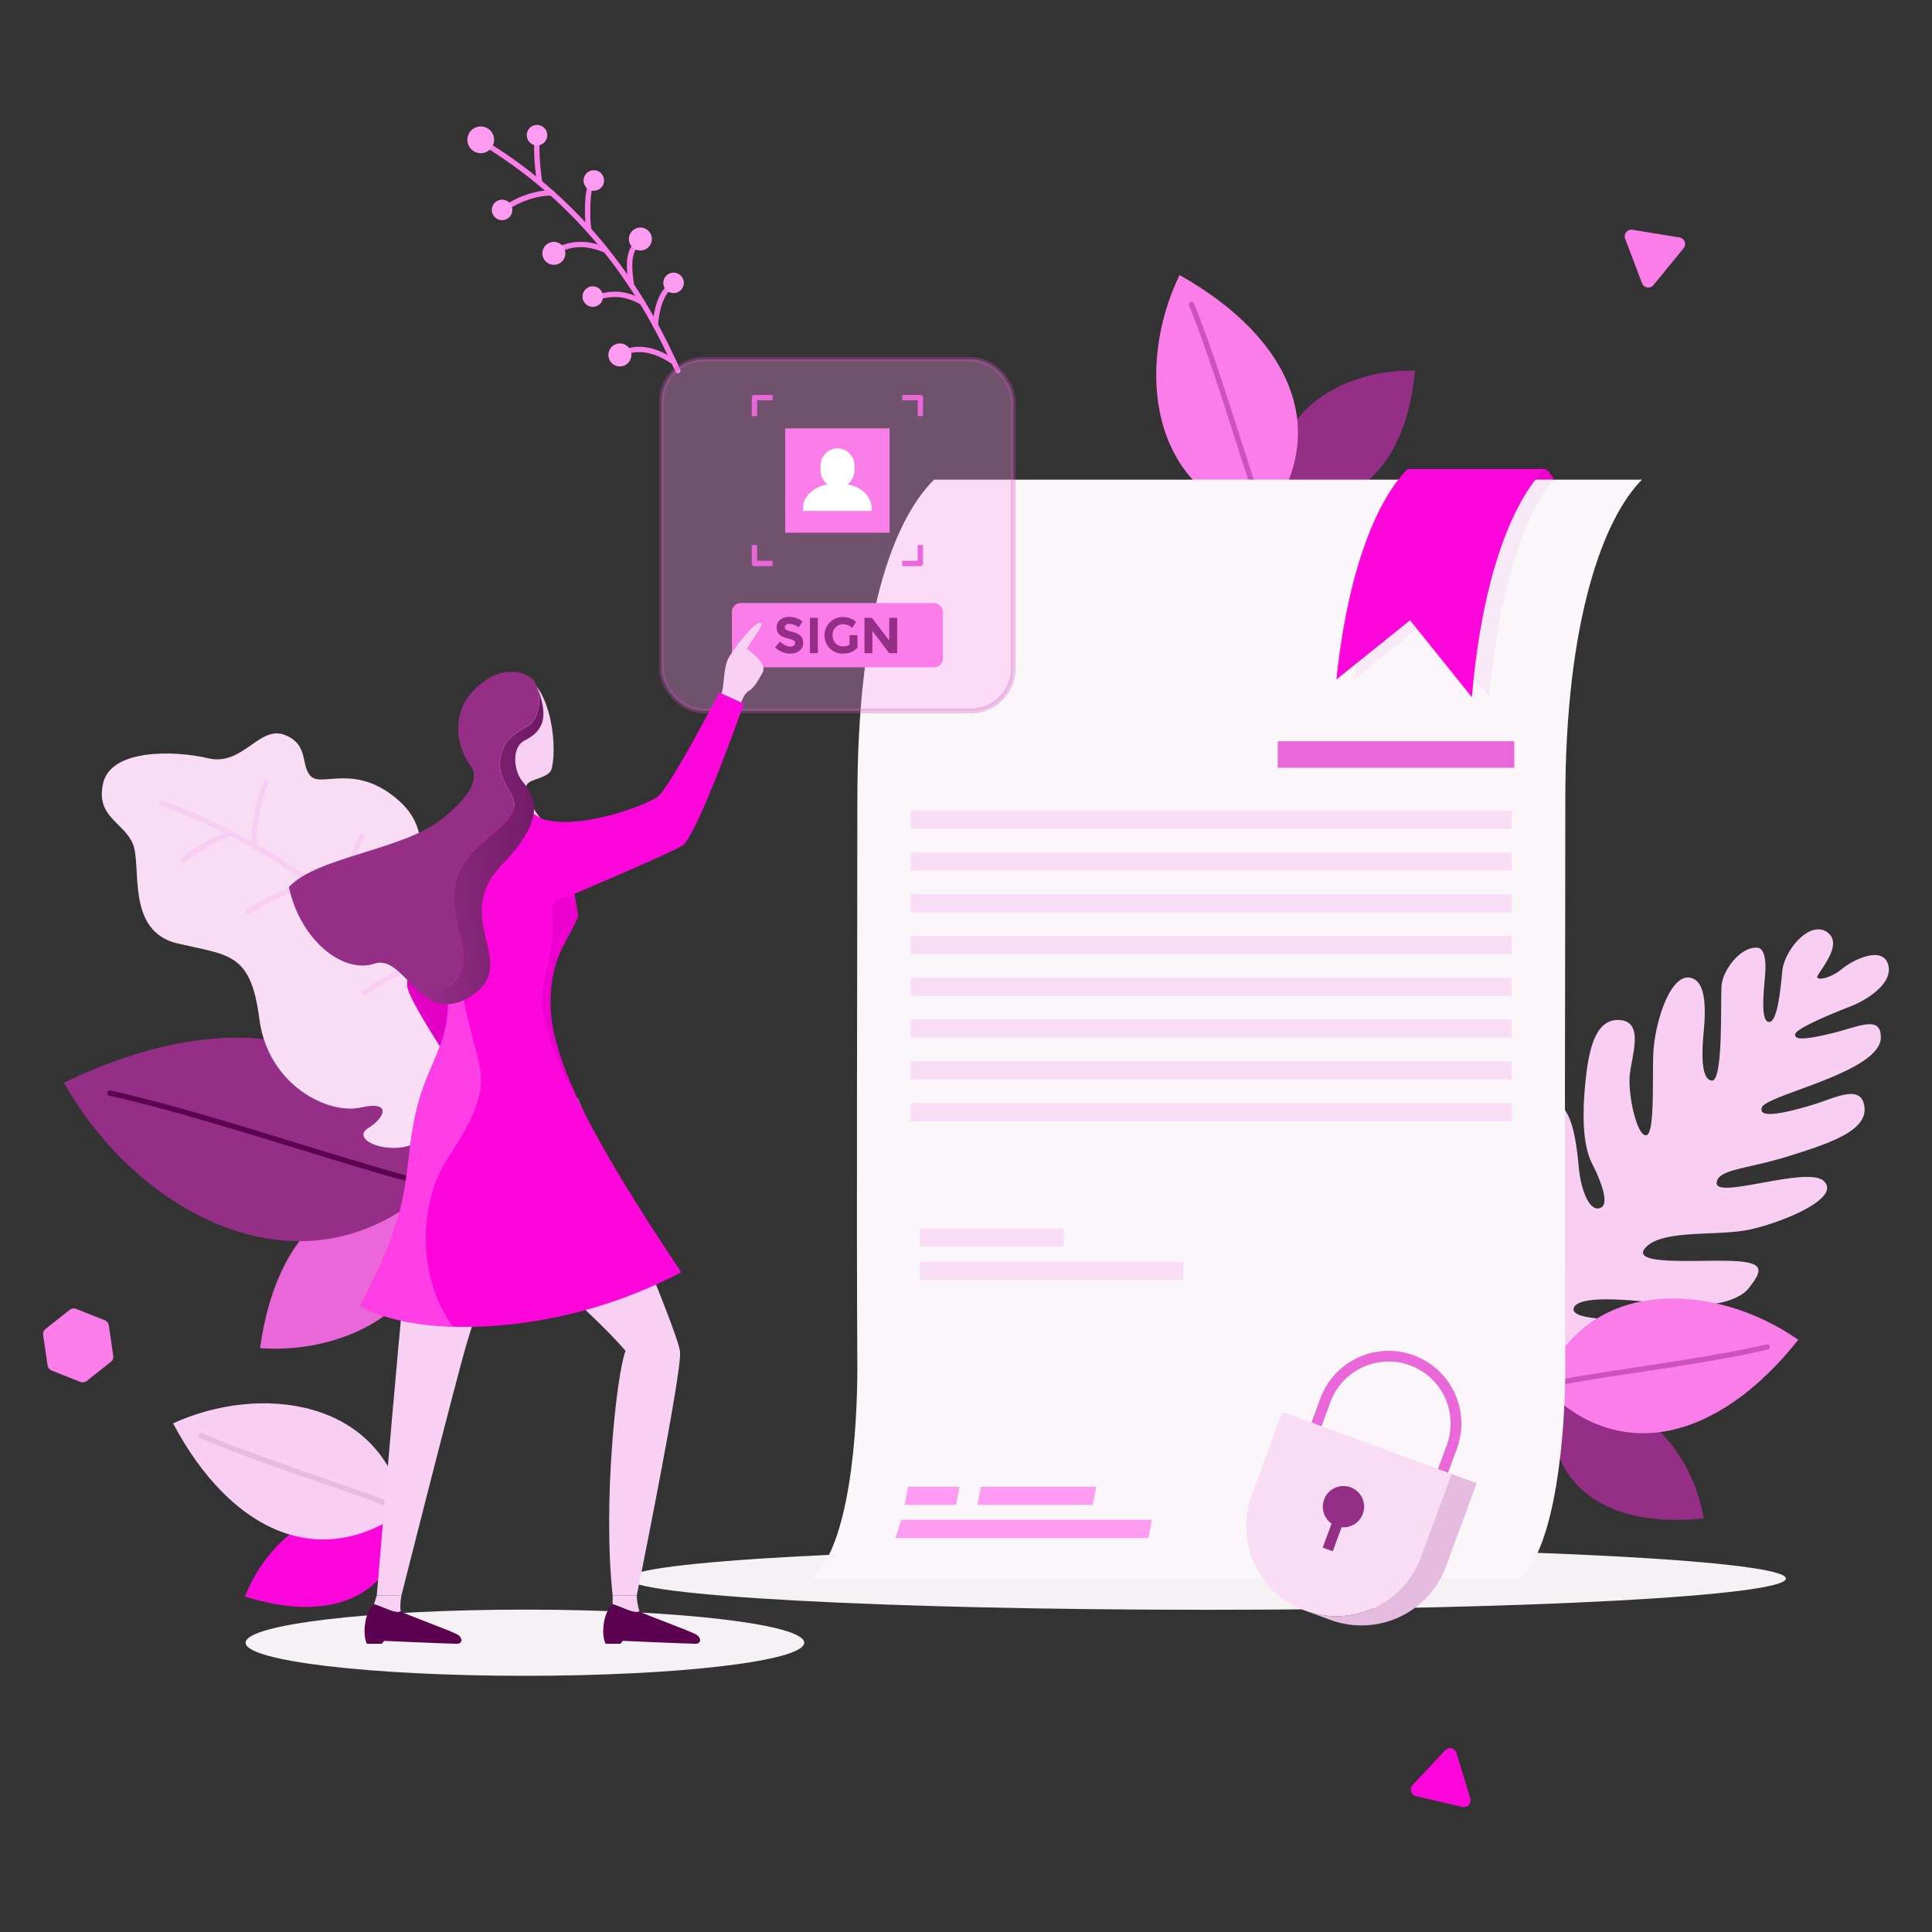 <svg xmlns="http://www.w3.org/2000/svg" viewBox="0 0 2000 2000" id="ElectronicContract"><rect x="0" y="0" width="2000" height="2000" fill="#333333" stroke="none"/><defs><linearGradient id="a" x1="107.77" x2="268.79" y1="1012.81" y2="1012.81" gradientTransform="matrix(-.99 .13 .13 .99 554.04 -151.82)" gradientUnits="userSpaceOnUse"><stop offset="0" stop-color="#6f1964" class="stopColor20196f svgShape"></stop><stop offset=".52" stop-color="#802374" class="stopColor2a2380 svgShape"></stop><stop offset="1" stop-color="#942e86" class="stopColor362e94 svgShape"></stop></linearGradient></defs><g data-name="Secondary shapes" fill="#000000" class="color000000 svgShape"><path fill="#f6f1f5" style="mix-blend-mode:multiply" d="M254.24 1700.53c0-18.92 129.46-34.26 289.14-34.26s289.15 15.34 289.15 34.26-129.45 34.27-289.15 34.27-289.14-15.34-289.14-34.27zm395.94-66.45c0-17.88 268.33-32.37 599.31-32.37s599.31 14.49 599.31 32.37-268.32 32.37-599.31 32.37-599.31-14.45-599.31-32.37z" class="colorf1f1f6 svgShape"></path><path fill="#e967d8" d="M447.37 1240.94C351.49 1214 285 1279.33 269.23 1395.56c91.4 7.01 195.77-47.17 178.14-154.62Z" class="color6b67e9 svgShape"></path><path fill="#942e86" d="M449.34 1226.81c-51.43-159.77-205.1-192.23-383.09-106 75.24 134.92 248.53 230.95 383.09 106Z" class="color362e94 svgShape"></path><path fill="#5b014f" d="M449.34 1229.58a3 3 0 0 1-.59-.06c-31.44-6.79-83-22.61-137.52-39.36-66-20.27-140.88-43.24-198-55.84a2.76 2.76 0 1 1 1.19-5.4c57.39 12.64 132.35 35.66 198.49 56 54.43 16.71 105.85 32.49 137.06 39.23a2.77 2.77 0 0 1-.58 5.47Z" class="color20196f svgShape"></path><path fill="#fc06db" d="M417.11 1581.82c-13 74.09-79.17 98-163.47 70.81 25.08-64.53 96.06-117.91 163.47-70.81Z" class="colorfcba06 svgShape"></path><path fill="#f8cef2" d="M418.43 1563.88c-87.44 63.4-179.6 21.92-239.27-90.41C269.51 1432 396 1448 418.43 1563.88Z" class="colorced3f8 svgShape"></path><path fill="#e6bbe0" d="M418.42 1566.65a2.82 2.82 0 0 1-1.12-.24c-18.73-8.33-51.42-19.65-86-31.63-42.09-14.58-89.79-31.09-124.45-46.33a2.76 2.76 0 1 1 2.23-5.06c34.45 15.14 82 31.62 124 46.16 34.72 12 67.52 23.38 86.47 31.81a2.76 2.76 0 0 1-1.13 5.29Z" class="colorbbc0e6 svgShape"></path><path fill="#942e86" d="M1606.51 1461c-2.62 81.17 62 121.07 157.15 110.88-12.27-73.76-75.52-145.82-157.15-110.88Z" class="color362e94 svgShape"></path><path fill="#f8ddf4" d="M519.2 1121.84c23.64-29.64 57.54-122-7.3-173.77-29.35-23.45-38.43-27.88-53.35-25.41-9.72 1.6-17.09 7.88-24.2 2.73-13-9.43 22.24-58.09-21.68-96.81S334 814.59 322.26 804s-1.54-33.23-27.65-43.26-43.44 32.52-78.77 24.26c-36.75-8.6-100.83-9.36-109 25.52s20.54 40.12 30.5 62.57-7.87 90.91 46.42 103.57c54 12.62 75.8 9.39 84.73 78.2S340 1154 373.12 1146.54s25.24 10.57 8.31 21.08 10.56 24.06 35.07 20 73.02-28.56 102.7-65.78Z" class="colordde2f8 svgShape"></path><path fill="#f8cef2" d="M529.87 1140.35a2.75 2.75 0 0 1-2.4-1.38c-42.3-73.27-99.14-138.85-168.94-194.91-60.45-48.54-126.76-86.61-191.77-110.06a2.76 2.76 0 1 1 1.88-5.2c65.57 23.68 132.43 62.06 193.35 111 70.34 56.49 127.63 122.58 170.27 196.45a2.76 2.76 0 0 1-2.39 4.15Z" class="colorced3f8 svgShape"></path><path fill="#f8cef2" d="M262.85 878.41a2.76 2.76 0 0 1-2.76-2.64c-.42-9.21 2.77-47 13.27-67.46a2.76 2.76 0 1 1 4.92 2.52c-9.88 19.23-13.06 56.13-12.67 64.69a2.76 2.76 0 0 1-2.63 2.89zm-72.76 14.19a2.77 2.77 0 0 1-1.81-4.86c7.61-6.58 35.87-24 49.38-28a2.76 2.76 0 1 1 1.54 5.31c-12.65 3.67-40.18 20.68-47.31 26.85a2.74 2.74 0 0 1-1.8.7zm169.58 51.6a2.77 2.77 0 0 1-2.74-2.41c-1.23-9.65-5-39 15.15-77.3a2.77 2.77 0 0 1 4.9 2.57c-17.3 33-16.6 58-14.56 74a2.77 2.77 0 0 1-2.4 3.09 2.06 2.06 0 0 1-.35.05zM256.83 946a2.77 2.77 0 0 1-1.46-5.12c15.81-9.81 54.47-29 67.68-29.66a2.77 2.77 0 1 1 .27 5.53c-11.87.59-49.29 19.06-65 28.83a2.74 2.74 0 0 1-1.49.42zm120.62 84.13A2.76 2.76 0 0 1 376 1025c2.14-1.33 4.43-2.82 6.86-4.39 12.6-8.18 28.28-18.35 44.25-20.41a2.76 2.76 0 1 1 .71 5.48c-14.72 1.9-29.82 11.7-41.95 19.57-2.45 1.59-4.76 3.09-7 4.45a2.73 2.73 0 0 1-1.42.43zm84.61 13.87a2.77 2.77 0 0 1-2.67-2.06c-4.58-17.32-1.1-51.43 7.75-76a2.77 2.77 0 0 1 5.21 1.87c-8.54 23.72-12 56.36-7.61 72.75a2.76 2.76 0 0 1-2 3.38 2.44 2.44 0 0 1-.68.06zm1077.39 352.09c8.73 13.28 157.87 25.57 162.08-2.8 3.29-22.09-20.08-26.07-28.67-26.85-13.54-1.23-46.3-2-43.81-11.93 4.51-17.87 87.11-5.21 107.41-3.37s60.26-.11 74.08-17.93 17.38-26.66-18.34-27.91-106.38 5.07-88.51-14 73.86-11.2 107.6-18.47 95.49-32.59 76.62-50.31c-16.88-15.84-112.43 19.63-110.82 1.88 1.29-14.19 30.79-13.9 74.16-27.46s84.15-26.8 78.46-53.32c-4.56-21.28-30.49-6.74-54 .28s-56.53 15.55-51.8 2.46 122.82-36.3 123.11-72.33c.19-23.83-23.43-10.87-51.2-4.24s-38 6.89-37.5 1 36.55-20.93 56.55-28.66 46-25.64 39.47-44.53-37.31-3.18-47.33 5.25-23.16 12.22-25.64 9.21 28.6-33.19 10.54-46.75-45 18.18-47 40.66-5.57 52.77-13.78 52-5.84-26.77-4-47.27-2.09-29.08-7.55-29.57c-18.23-1.66-36 23.63-37.37 38.62s2 100-10.14 98.86-10-33.11-8.5-49.67 5-55.2-15.3-57-36 49.21-36.87 80.94 1.51 83.22-7.86 82.37-18.26-41.81-16.44-61.92 15.23-55.07-9.76-57.33-32.86 28-36.44 67.46c-1.49 16.49-4.78 57.37 7.08 80.77 13.5 26.65 15.86 42.15 9.81 45.59-12 6.86-20.79-18.19-23-37.47s-5.38-79.6-34.5-71.11-14.17 56.36-10.06 76.22 24.65 88.5 9.67 93.1-16.17-34.46-17.83-46.54-13.08-36-21.82-28.61-36.38 136.98-20.8 160.68z" class="colorced3f8 svgShape"></path><path fill="#fb7dea" d="M701.71 386.42a2.76 2.76 0 0 1-2.51-1.6c-21.23-46-70.93-153.66-193.47-230.6a2.76 2.76 0 1 1 2.94-4.68c123.93 77.81 174.12 186.53 195.55 233a2.77 2.77 0 0 1-1.35 3.67 2.82 2.82 0 0 1-1.16.21Z" class="color807dfb svgShape"></path><path fill="#fb7dea" d="M525.19 216.92a2.76 2.76 0 0 1-1.49-5.09c21.4-13.69 41.7-15.28 47.72-14.74a2.77 2.77 0 1 1-.5 5.51c-5.12-.46-24.24 1.1-44.24 13.89a2.8 2.8 0 0 1-1.49.43zm33.46-25.06a2.77 2.77 0 0 1-2.73-2.35c-1.82-11.82-4.33-35.25-2.23-48a2.77 2.77 0 1 1 5.46.9c-1.74 10.54-.06 31.4 2.23 46.31a2.75 2.75 0 0 1-2.31 3.15 2 2 0 0 1-.42-.01zm50.86 49.01a2.77 2.77 0 0 1-2.73-2.34c-1.74-11-2.08-38.53 2.05-47.42a2.77 2.77 0 0 1 5 2.33c-3.32 7.14-3.42 32.8-1.61 44.23a2.75 2.75 0 0 1-2.29 3.16 2.25 2.25 0 0 1-.42.04zm-35.42 22.49a2.77 2.77 0 0 1-1.36-5.18c23.43-13.18 42.29-6.52 52.42-2.94 1 .35 1.91.68 2.74.95a2.77 2.77 0 0 1-1.72 5.26c-.87-.29-1.82-.62-2.86-1-10-3.52-26.62-9.4-47.86 2.54a2.8 2.8 0 0 1-1.36.37zm79.48 34.7a2.77 2.77 0 0 1-2.75-2.43c-.12-1-.25-2.08-.39-3.17-1.82-14.26-4.32-33.8 9-43.64a2.76 2.76 0 1 1 3.29 4.44c-10.67 7.92-8.41 25.6-6.77 38.5.14 1.1.28 2.17.41 3.2a2.77 2.77 0 0 1-2.46 3.04zm11.02 17.37a2.74 2.74 0 0 1-1.23-.29c-11-5.43-23.36-11.58-45-4.42a2.76 2.76 0 1 1-1.73-5.25c23.82-7.88 37.91-.9 49.22 4.71a2.77 2.77 0 0 1-1.23 5.25zm13.9 24.16h-.16a2.77 2.77 0 0 1-2.61-2.92c1.31-23.13 9.13-36.82 16-41.92a2.76 2.76 0 1 1 3.29 4.44c-7.26 5.39-12.8 20.58-13.77 37.79a2.77 2.77 0 0 1-2.75 2.61zm19.13 38.05a2.78 2.78 0 0 1-1.59-.51c-24.29-17.06-41.72-12.74-48.09-10.09a2.77 2.77 0 0 1-2.12-5.11c7.21-3 26.85-8 53.39 10.68a2.77 2.77 0 0 1-1.59 5z" class="color807dfb svgShape"></path><path fill="#ff9cf2" d="M484.82 149.84a13.83 13.83 0 1 1 17.95 7.76 13.83 13.83 0 0 1-17.95-7.76zm61.25-6a10.59 10.59 0 1 1 13.75 5.94 10.58 10.58 0 0 1-13.75-5.94zm-36.16 77.39a10.59 10.59 0 1 1 13.75 5.94 10.58 10.58 0 0 1-13.75-5.94zm94.96-30.48a10.6 10.6 0 1 1 13.75 5.95 10.59 10.59 0 0 1-13.75-5.95zm-1.08 120.17a10.59 10.59 0 1 1 13.75 5.94 10.58 10.58 0 0 1-13.75-5.94zm83.62-14.19a10.59 10.59 0 1 1 13.75 5.95 10.59 10.59 0 0 1-13.75-5.95zm-125.09-30.09a11.88 11.88 0 1 1 15.43 6.67 11.89 11.89 0 0 1-15.43-6.67zm89.55-14.82a11.88 11.88 0 1 1 15.42 6.67 11.88 11.88 0 0 1-15.42-6.67zm-21.23 119.97a11.88 11.88 0 1 1 15.42 6.67 11.87 11.87 0 0 1-15.42-6.67z" class="color9f9cff svgShape"></path><path fill="#fb7dea" d="M1596.9 1434.83c78.33 82.23 181.53 56.92 264.66-47.86-85.56-60.08-219.38-67.73-264.66 47.86Z" class="color807dfb svgShape"></path><path fill="#cc52bc" d="M1596.9 1437.6a2.76 2.76 0 0 1-.65-5.45c21.2-5.11 57.29-10.6 95.5-16.41 46.19-7 98.54-15 137-24.07a2.76 2.76 0 1 1 1.27 5.38c-38.72 9.14-91.19 17.12-137.48 24.16-38.09 5.79-74.06 11.26-95 16.31a3 3 0 0 1-.64.08Z" class="color5652cc svgShape"></path><path fill="#942e86" d="M1325.3 516.14c79.07 18.46 130.87-37.14 139.51-132.4-74.71-2.4-157.76 45.51-139.51 132.4Z" class="color362e94 svgShape"></path><path fill="#fb7dea" d="M1310.28 538.47c68.77-90.36 27.42-188.26-89.2-253.73-45.77 93.96-32.08 227.34 89.2 253.73Z" class="color807dfb svgShape"></path><path fill="#cc52bc" d="M1310.28 541.24a2.78 2.78 0 0 1-2.56-1.7c-8.39-20.13-19.53-54.89-31.33-91.7-14.25-44.49-30.41-94.91-45.48-131.49a2.76 2.76 0 1 1 5.11-2.11c15.16 36.79 31.35 87.33 45.64 131.91 11.76 36.7 22.86 71.35 31.17 91.26a2.77 2.77 0 0 1-1.49 3.62 2.86 2.86 0 0 1-1.06.21Z" class="color5652cc svgShape"></path><path fill="#fbf6fa" d="M1573.64 1634.08c37.43-33.33 46.77-152.35 46.77-218.74-1.05-153.51 0-431.46 0-587.45 0-185.85 39.64-291.63 79.36-331.34H966.89c-43.58 43.58-79.36 145.45-79.36 331.34 0 156-1 433.94 0 587.45 0 66.39-7.64 183.71-46.76 218.74Z" class="colorf6f6fb svgShape"></path><path fill="#ed00cd" d="M1599.22 485.48c2.11 0 6.77 5.95 9.94 11.07H1584Z" class="colored9f00 svgShape"></path><path fill="#f7e9f5" d="M1465.77 496.55c-27.35 35.07-53.1 102.47-64.09 206.84l76.21-61.26 64 79.62c9.77-114.89 36.92-188.11 65.83-225.2Z" class="colore9edf7 svgShape"></path><path fill="#fc06db" d="m1459.69 642.13 64 79.62c10.86-127.67 43.17-203.91 75.53-236.27h-142c-30.78 30.78-61.5 101.27-73.78 217.91Z" class="colorfcba06 svgShape"></path><path fill="#e967d8" d="M1322.74 767.31h244.89v27.5h-244.89z" class="color6b67e9 svgShape"></path><path fill="#f8ddf4" d="M942.83 839.23h622.24v18.81H942.83zM942.83 882.47h622.24v18.81H942.83zM942.83 925.71h622.24v18.81H942.83zM942.83 968.95h622.24v18.81H942.83zM942.83 1012.19h622.24V1031H942.83zM942.83 1055.44h622.24v18.81H942.83zM942.83 1098.68h622.24v18.81H942.83zM942.83 1141.92h622.24v18.81H942.83zM952.32 1306.14h272.4v18.81h-272.4zM952.32 1271.65h148.87v18.81H952.32z" class="colordde2f8 svgShape"></path><path fill="#ff9cf2" d="M993.34 1539.07H940c-1.06 6.39-2.25 12.68-3.56 18.81h53.26Zm-66.4 53.14h261.83l3.68-18.8H932.7q-2.61 9.86-5.76 18.8Zm88.52-53.14-3.68 18.81h119.37l3.69-18.81Z" class="color9f9cff svgShape"></path><path fill="#f8ddf4" d="M1470.92 1612a93.29 93.29 0 0 1-175.12-64.41l31.69-86.16 175.12 64.41Z" class="colordde2f8 svgShape"></path><path fill="#e967d8" d="m1499 1524.52-10.38-3.82 9.14-24.85a64.22 64.22 0 0 0-120.55-44.34l-9.14 24.85-10.38-3.82 9.14-24.85a75.28 75.28 0 0 1 141.31 52Z" class="color6b67e9 svgShape"></path><path fill="#942e86" d="M1410.81 1567.12a21.38 21.38 0 1 0-32.38 10.08l-9.15 24.86 10.38 3.82 9.15-24.87a21.37 21.37 0 0 0 22-13.89Z" class="color362e94 svgShape"></path><path fill="#e6bbe0" d="m1502.61 1525.85-31.69 86.15a93.29 93.29 0 0 1-119.77 55.35l26 9.55a93.29 93.29 0 0 0 119.76-55.35l31.69-86.16Z" class="colorbbc0e6 svgShape"></path><rect width="363.98" height="363.98" x="684.88" y="371.97" fill="#ff9cf2" stroke="#cc52bc" stroke-miterlimit="10" stroke-width="5" opacity=".3" rx="43.69" class="color9f9cff svgShape colorStroke5652cc svgStroke"></rect><path fill="#fb7dea" d="M812.87 443.47h107.99v107.99H812.87z" class="color807dfb svgShape"></path><path fill="#e967d8" d="M783.77 430.73h-5.53v-19.12a2.77 2.77 0 0 1 2.77-2.77h18.77v5.53h-16zm171.72 0H950v-16.36h-16v-5.53h18.77a2.77 2.77 0 0 1 2.77 2.77zM799.78 586.09H781a2.77 2.77 0 0 1-2.77-2.77V564.2h5.53v16.36h16zm152.94 0H934v-5.53h16V564.2h5.53v19.12a2.77 2.77 0 0 1-2.81 2.77z" class="color6b67e9 svgShape"></path><path fill="#ffffff" d="M902.27 528.93c1.47-19.79-18.79-27.06-25-27.48a18.39 18.39 0 0 0 7.27-13.45v-.22c0-.4.06-5 .06-5.41 0-10.07-7.88-18.23-17.62-18.23s-17.61 8.16-17.61 18.23V488h.07a18.34 18.34 0 0 0 7.33 13.42c-6.31.45-27.52 8.2-25.22 27.48Z" class="colorffffff svgShape"></path><rect width="218.33" height="66.57" x="757.7" y="624.25" fill="#fb7dea" rx="9" class="color807dfb svgShape"></rect><path fill="#942e86" d="M813.59 646.86a3.15 3.15 0 0 0-1.18 2.57 2.91 2.91 0 0 0 1.44 2.54q1.44.94 6.65 2.22a18.68 18.68 0 0 1 8.1 3.86c1.92 1.71 2.88 4.2 2.88 7.49a9.89 9.89 0 0 1-3.7 8q-3.69 3.06-9.71 3.06a22.53 22.53 0 0 1-15.67-6.44l4.87-6q5.93 5.18 11 5.18a5.75 5.75 0 0 0 3.54-1 3.12 3.12 0 0 0 1.28-2.62 3.05 3.05 0 0 0-1.36-2.62 17.91 17.91 0 0 0-5.4-2q-6.39-1.52-9.35-4t-3-7.65a9.49 9.49 0 0 1 3.75-8 15.09 15.09 0 0 1 9.35-2.83 22.53 22.53 0 0 1 7.34 1.26 19.88 19.88 0 0 1 6.39 3.56l-4.14 6a16.13 16.13 0 0 0-9.85-3.62 4.89 4.89 0 0 0-3.23 1.04zm24.86-7.31h8.17v36.62h-8.17zm40.97 17.97h8.22v13q-5.45 6.09-15.09 6.08a18.63 18.63 0 0 1-13.55-5.35 19.35 19.35 0 0 1 .1-27.09 18.59 18.59 0 0 1 13.47-5.45 19.92 19.92 0 0 1 13.7 5.19L882 650a16.33 16.33 0 0 0-4.54-3 12.17 12.17 0 0 0-4.48-.81 10.72 10.72 0 0 0-7.86 3.17 11.24 11.24 0 0 0-3.19 8.35 11.35 11.35 0 0 0 3.06 8.31 9.89 9.89 0 0 0 7.31 3.11 14.1 14.1 0 0 0 7.08-1.62zm41.12-17.97h8.18v36.62h-8.18l-17.44-22.94v22.94h-8.18v-36.62h7.65l18 23.58z" class="color362e94 svgShape"></path><path fill="#e100c3" d="M479.73 857.79c-55.8 60.6-58.25 152.07-58.26 162.32 0 13.27 48.55 85.52 48.55 85.52Z" class="colore19100 svgShape"></path><path fill="#f8d0f3" d="M634.22 1660.72v-9.13h24.95a61.45 61.45 0 0 0 2.86 16.6c-6.48 2.49-15.98-3.94-27.81-7.47Z" class="colorf8d8d0 svgShape"></path><path fill="#5b014f" d="M634.22 1660.72c11.83 3.53 21.33 10 27.81 7.47 3.43 2.49 54 20.68 59.16 24.21s4.51 9.2-1.07 9.2c-8.16 0-75.33-3-75.33-3-1.36 1.48-2.47 3-2.47 3H627c-4.6-7.94-3.36-31.75 7.22-40.88Z" class="color20196f svgShape"></path><path fill="#f8d0f3" d="M387.15 1660.74c1.61-4.78 2.87-9.13 2.87-9.13l25.48.24c-1.16 6.35-1.49 12.83-.54 16.36-6.48 2.49-15.96-3.94-27.81-7.47Z" class="colorf8d8d0 svgShape"></path><path fill="#5b014f" d="M387.15 1660.74c11.84 3.53 21.33 10 27.81 7.47 3.43 2.49 54 20.68 59.17 24.21s4.49 9.2-1.08 9.2c-8.16 0-75.33-3-75.33-3-1.36 1.48-2.47 3-2.47 3h-15.34c-4.58-7.94-3.35-31.75 7.24-40.88Z" class="color20196f svgShape"></path><path fill="#f8d0f3" d="M436.29 1143.52c-18.12 42.29-12.49 78.54-9.67 109.34-6.2 36.85-36.6 398.75-36.6 398.75 9.06 0 25.48.24 25.48.24s56.9-225.17 67.75-261.46c11.65-38.92 60.35-190.25 57.93-251.4-35.32 3.26-104.89 4.53-104.89 4.53Z" class="colorf8d8d0 svgShape"></path><path fill="#f8d0f3" d="M598.18 1137.19C613.89 1173.73 702 1377.59 704 1399.5s-44.8 252.09-44.8 252.09h-24.98c-10.5-95.71 4.2-230.62 13.37-253.14-36.08-42.54-136.36-125.75-152.11-146.79-24.69-33-28.48-71.56-23.64-105.28 24.16-5.93 126.34-9.19 126.34-9.19zm-37.59-288.96c-8.35-8.85-18.19-28.4-15.44-35.4s23.28-6.85 25.91-17c3.56-13.73 2.51-38.61-3.07-58.12-8.17-28.53-21.54-45.9-53-36.29-25 7.62-38.8 30.58-33.89 57 5.47 29.53 27.4 55.73 27.8 66.33s-6.4 15.77-6.4 15.77z" class="colorf8d8d0 svgShape"></path><path fill="#fc06db" d="M598.44 948.5c-10.7 26.75-28.37 41.12-28.71 89.14-.45 62.82 51.52 153.31 135.46 279.37-133.83 70.77-279.75 66.26-332.41 34.67 61.18-113.33 41.63-141.61 60.61-211 10.43-38.16 28.59-58.24 30.27-97.55 1.94-45.36-12-143.06 16.07-185.29 20.63-31 61-27.76 84.55-7 24.52 21.62 34.16 97.66 34.16 97.66Z" class="colorfcba06 svgShape"></path><path fill="#ff3ee5" d="M372.78 1351.68c61.18-113.33 41.63-141.61 60.61-211 10.43-38.16 28.59-58.24 30.27-97.55 1.91-44.78-11.61-140.52 15-183.59-9 16.34 22.71-1.26-2.11 85.25-10.91 38-3.51 60.67 9.77 118.1 11.2 48.36 26.94 61-21.81 134.64-33.85 51.15-30.83 127.85 4.45 175.86-41.83-1.39-75.96-9.56-96.18-21.71Z" class="colorffd03e svgShape"></path><path fill="#ed00cd" d="M561.41 1042.64c3.2 19.62 13.68 62.38 33.47 88.26-16.45-36.23-25.35-67.13-25.16-93.24.34-48 18-62.39 28.71-89.14 0 0-1-7.8-3.13-19.09-12.38-3.31-25.33.5-23.49 18.3 3.62 34.83-13.61 75.27-10.4 94.91Z" class="colored9f00 svgShape"></path><path fill="url(#a)" d="M544.78 752.49c-16.8 8.93-27.39 19.72-27.37 39.07 0 22.15 21.83 32.88 12.72 50.19-13 24.68-51.93 34.06-60 77.54s42.64 94.07-31.17 111.33c12.63 9.48 27.75 14 48.79.51 52.42-33.51-22.53-79.75 32.16-136.27 49.51-51.17 31.6-73 21-85.87-9.52-11.46-11.24-35.45 1.89-42.25 8.42-4.36 13.49-8.68 16.7-14.69 4-7.43 5.11-19.35-3.38-40.62 3.34 9.89 4.27 32.77-11.34 41.06Z"></path><path fill="#942e86" d="M489.49 715.56c-25.37 26.91-13.9 61.89-2.8 76.56 7.94 10.51 6.5 27.52-29.95 56.22-40.42 31.83-128.26 38.58-157.67 69.88 12.08 55.92 56.61 90.09 88.56 79.37 19.14-6.42 32.45 18.88 51.3 33 73.81-17.26 23.08-67.85 31.17-111.33s47-52.86 60-77.54c9.11-17.31-12.7-28-12.72-50.19 0-19.35 10.57-30.14 27.37-39.07 15.61-8.29 14.68-31.17 11.26-41.06-.86-2.15-1.78-4.36-2.85-6.7-11.96-12.07-38.3-16.05-63.67 10.86Z" class="color362e94 svgShape"></path><path fill="#fc06db" d="M744.58 716.77s-50.53 97.88-64 108.14c-10.74 8.17-82.11 36-121.26 22.26-12.22-4.28-8.75 75.7 33.93 78.66 0 0 97.62-41.27 112.9-50.33s63.85-147 63.85-147Z" class="colorfcba06 svgShape"></path><path fill="#f8d0f3" d="M746.92 717.85c2.69-6.76 2-25 6.36-34.79s28.29-40.23 33.9-38.14c5.09 1.9-12.75 21.93-13.89 27.12 4.69 3.05 21.41 15.13 16.06 24.47s-9 15.86-14.59 19c-4.54 2.58-7.49 11.72-7.49 11.72Z" class="colorf8d8d0 svgShape"></path><path fill="#fb7dea" d="M108.31 1366.67 78.91 1355a6.93 6.93 0 0 0-6.86 1l-24.82 19.63a6.9 6.9 0 0 0-2.56 6.43l4.58 31.32a6.92 6.92 0 0 0 4.3 5.43L83 1430.49a7 7 0 0 0 6.86-1l24.83-19.63a6.93 6.93 0 0 0 2.55-6.44l-4.58-31.31a7 7 0 0 0-4.35-5.44zM1682.39 247.2l17.42 46a6.93 6.93 0 0 0 11.84 1.94l31.17-38.11a6.92 6.92 0 0 0-4.24-11.22l-48.6-7.94a6.92 6.92 0 0 0-7.59 9.33z" class="color807dfb svgShape"></path><path fill="#fc06db" d="m1496 1811.9-33.64 35.95a6.92 6.92 0 0 0 3.49 11.47l48 11.16a6.93 6.93 0 0 0 8.2-8.77l-14.32-47.1a6.92 6.92 0 0 0-11.73-2.71Z" class="colorfcba06 svgShape"></path></g></svg>